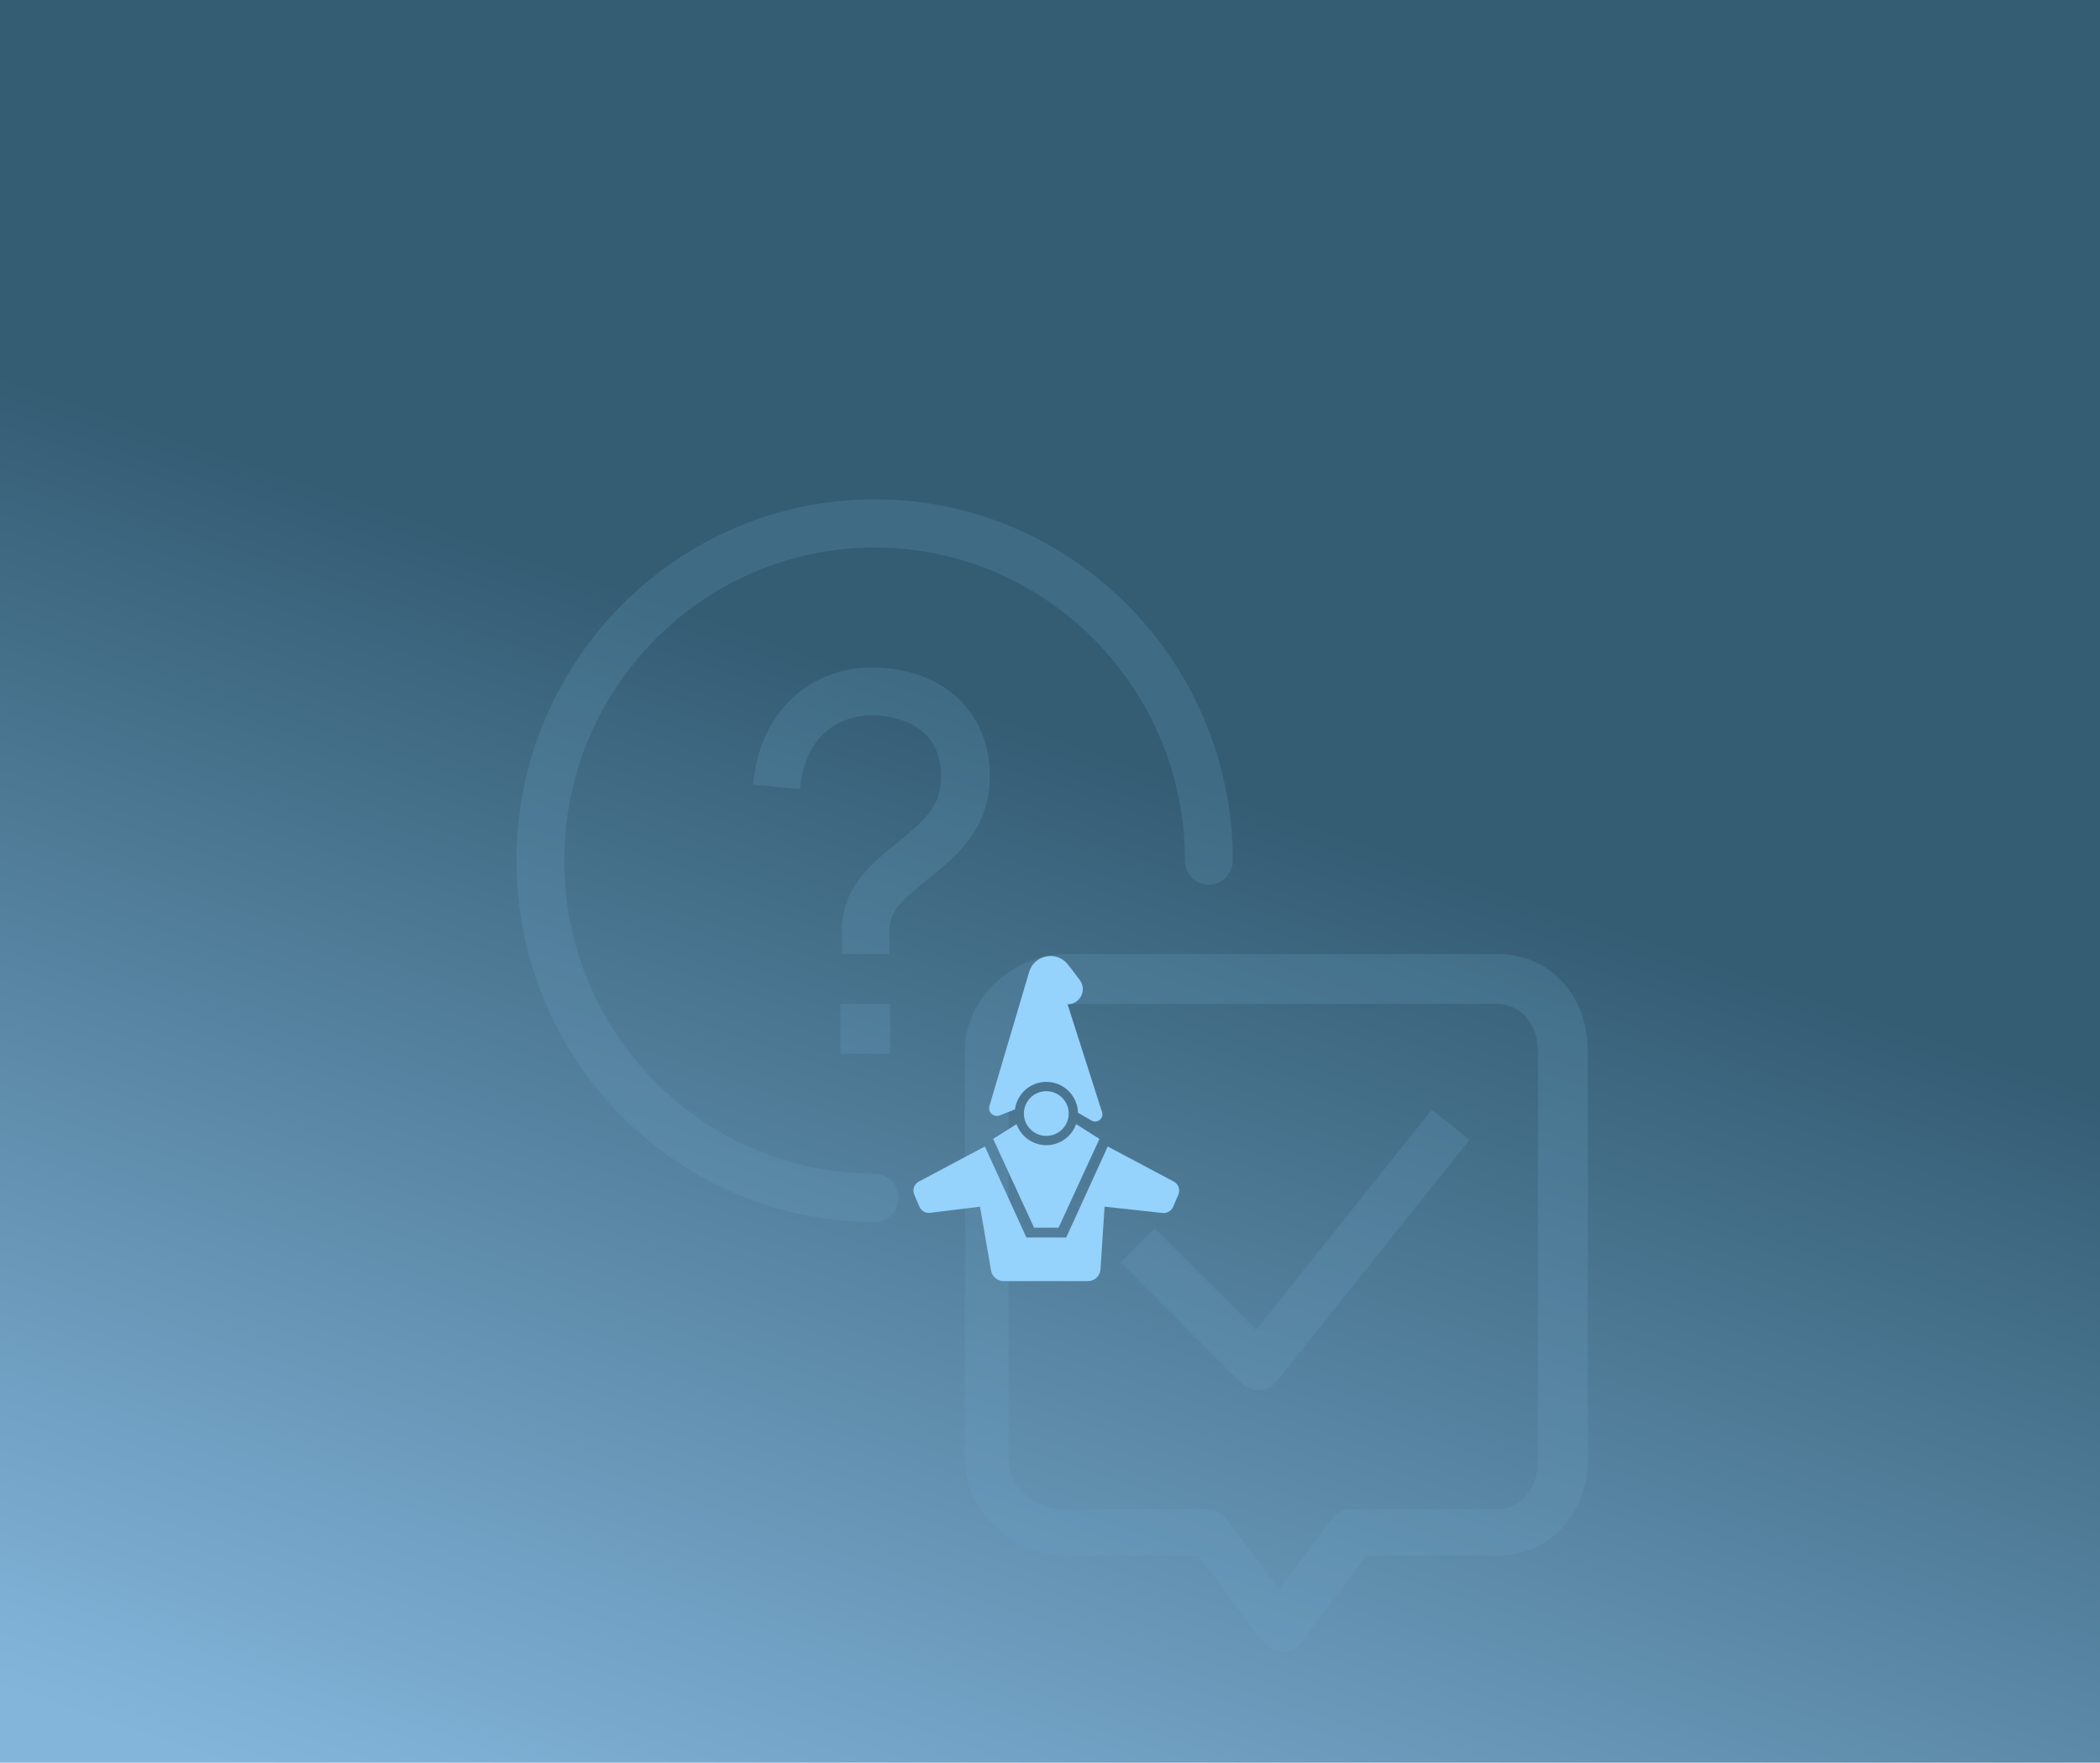 <?xml version="1.0" encoding="UTF-8"?>
<svg width="492px" height="413px" viewBox="0 0 492 413" version="1.1" xmlns="http://www.w3.org/2000/svg" xmlns:xlink="http://www.w3.org/1999/xlink">
    <title>Group 52</title>
    <defs>
        <linearGradient x1="26.488%" y1="51.143%" x2="52.44%" y2="114.813%" id="linearGradient-1">
            <stop stop-color="#345D74" offset="0%"></stop>
            <stop stop-color="#83B5DB" offset="100%"></stop>
        </linearGradient>
    </defs>
    <g id="Page-1" stroke="none" stroke-width="1" fill="none" fill-rule="evenodd">
        <g id="Group-52">
            <g id="Group-58">
                <rect id="Rectangle" fill="url(#linearGradient-1)" transform="translate(246, 206.5) scale(-1, 1) translate(-246, -206.5) " x="0" y="0" width="492" height="413"></rect>
                <path d="M204.91,275.011 C164.809,275.011 132.188,242.102 132.188,201.649 C132.188,161.195 164.809,128.286 204.91,128.286 C245.01,128.286 277.632,161.195 277.632,201.649 C277.632,204.764 280.135,207.292 283.226,207.292 C286.316,207.292 288.82,204.764 288.82,201.649 C288.82,154.973 251.178,117 204.91,117 C158.642,117 121,154.973 121,201.649 C121,248.324 158.642,286.297 204.91,286.297 C207.998,286.297 210.504,283.772 210.504,280.654 C210.504,277.536 207.998,275.011 204.91,275.011 Z M204.175,156.405 C191.62,156.405 178.164,164.898 176.453,183.872 L187.456,184.882 C188.936,168.428 201.502,167.595 204.025,167.595 C207.925,167.595 220.486,168.627 220.486,181.931 C220.486,188.949 216.427,192.362 210.373,197.344 C204.84,201.892 197.267,207.554 197.267,217.946 L197.267,223.541 L208.355,223.541 L208.355,217.946 C208.355,213.104 212.053,210.39 217.37,206.013 C223.543,200.938 231.907,194.619 231.907,181.931 C231.907,166.663 220.758,156.405 204.175,156.405 Z M208.558,235.216 L196.884,235.216 L196.884,246.892 L208.558,246.892 L208.558,235.216 Z M350.952,223.541 L249.924,223.541 C237.545,223.541 226.07,233.655 226.07,246.087 L226.07,341.908 C226.07,354.342 237.545,364.454 249.924,364.454 L280.794,364.454 L295.948,384.743 C297.006,386.163 298.673,387 300.438,387 C302.203,387 303.87,386.163 304.928,384.743 L320.083,364.454 L350.952,364.454 C363.334,364.454 372,354.342 372,341.908 L372,246.087 C372,233.655 363.334,223.541 350.952,223.541 Z M360.326,342.338 C360.326,348.554 356.675,353.614 350.459,353.614 L316.629,353.614 C314.856,353.614 313.182,354.451 312.119,355.872 L299.715,372.405 L287.311,355.872 C286.248,354.451 284.573,353.614 282.8,353.614 L248.971,353.614 C242.752,353.614 236.285,348.554 236.285,342.338 L236.285,246.492 C236.285,240.273 242.752,235.216 248.971,235.216 L350.459,235.216 C356.675,235.216 360.326,240.273 360.326,246.492 L360.326,342.338 Z M294.275,311.596 L270.528,287.811 L262.552,295.8 L290.755,324.047 C291.813,325.112 293.251,325.703 294.743,325.703 C294.848,325.703 294.952,325.697 295.056,325.691 C296.653,325.604 298.147,324.836 299.149,323.584 L344.273,267.089 L335.46,260.027 L294.275,311.596 Z" id="Shape" fill="#71A6C9" fill-rule="nonzero" opacity="0.2"></path>
                <path d="M250.389,260.909 C250.389,263.801 248.037,266.145 245.134,266.145 C242.233,266.145 239.879,263.801 239.879,260.909 C239.879,258.017 242.233,255.671 245.134,255.671 C248.037,255.671 250.389,258.017 250.389,260.909" id="Fill-26" fill="#95D2FC"></path>
                <path d="M258.197,260.58 L250.116,235.313 C253.068,235.313 254.744,231.944 252.957,229.602 L250.249,226.051 C247.669,222.665 242.324,223.643 241.115,227.722 L231.808,259.128 C231.375,260.589 232.822,261.904 234.241,261.343 L237.791,259.938 C238.274,256.309 241.365,253.49 245.135,253.49 C249.176,253.49 252.458,256.722 252.558,260.728 L255.735,262.555 C257.075,263.328 258.666,262.05 258.197,260.58" id="Fill-28" fill="#95D2FC"></path>
                <path d="M259.527,268.63 L249.796,289.955 L240.474,289.955 L230.741,268.63 L215.279,276.844 C214.174,277.429 213.702,278.761 214.194,279.908 L215.405,282.736 C215.827,283.722 216.854,284.31 217.92,284.179 L229.6,282.733 L232.196,297.722 C232.44,299.138 233.673,300.171 235.112,300.171 L238.631,300.171 L245.134,300.171 L252.59,300.171 L254.876,300.171 C256.436,300.171 257.729,298.964 257.83,297.414 L258.791,282.733 L272.384,284.209 C273.434,284.323 274.434,283.739 274.849,282.772 L276.08,279.895 C276.568,278.756 276.1,277.433 275.003,276.849 L259.527,268.63 Z" id="Fill-30" fill="#95D2FC"></path>
                <path d="M252.117,263.395 C251.085,266.259 248.362,268.326 245.138,268.326 C241.911,268.326 239.186,266.259 238.156,263.393 L232.68,266.846 L242.264,287.658 L245.134,287.658 L248.005,287.658 L257.59,266.846 L252.117,263.395 Z" id="Fill-32" fill="#95D2FC"></path>
            </g>
            <g id="noun_FAQ_540992" transform="translate(121, 117)"></g>
        </g>
    </g>
</svg>